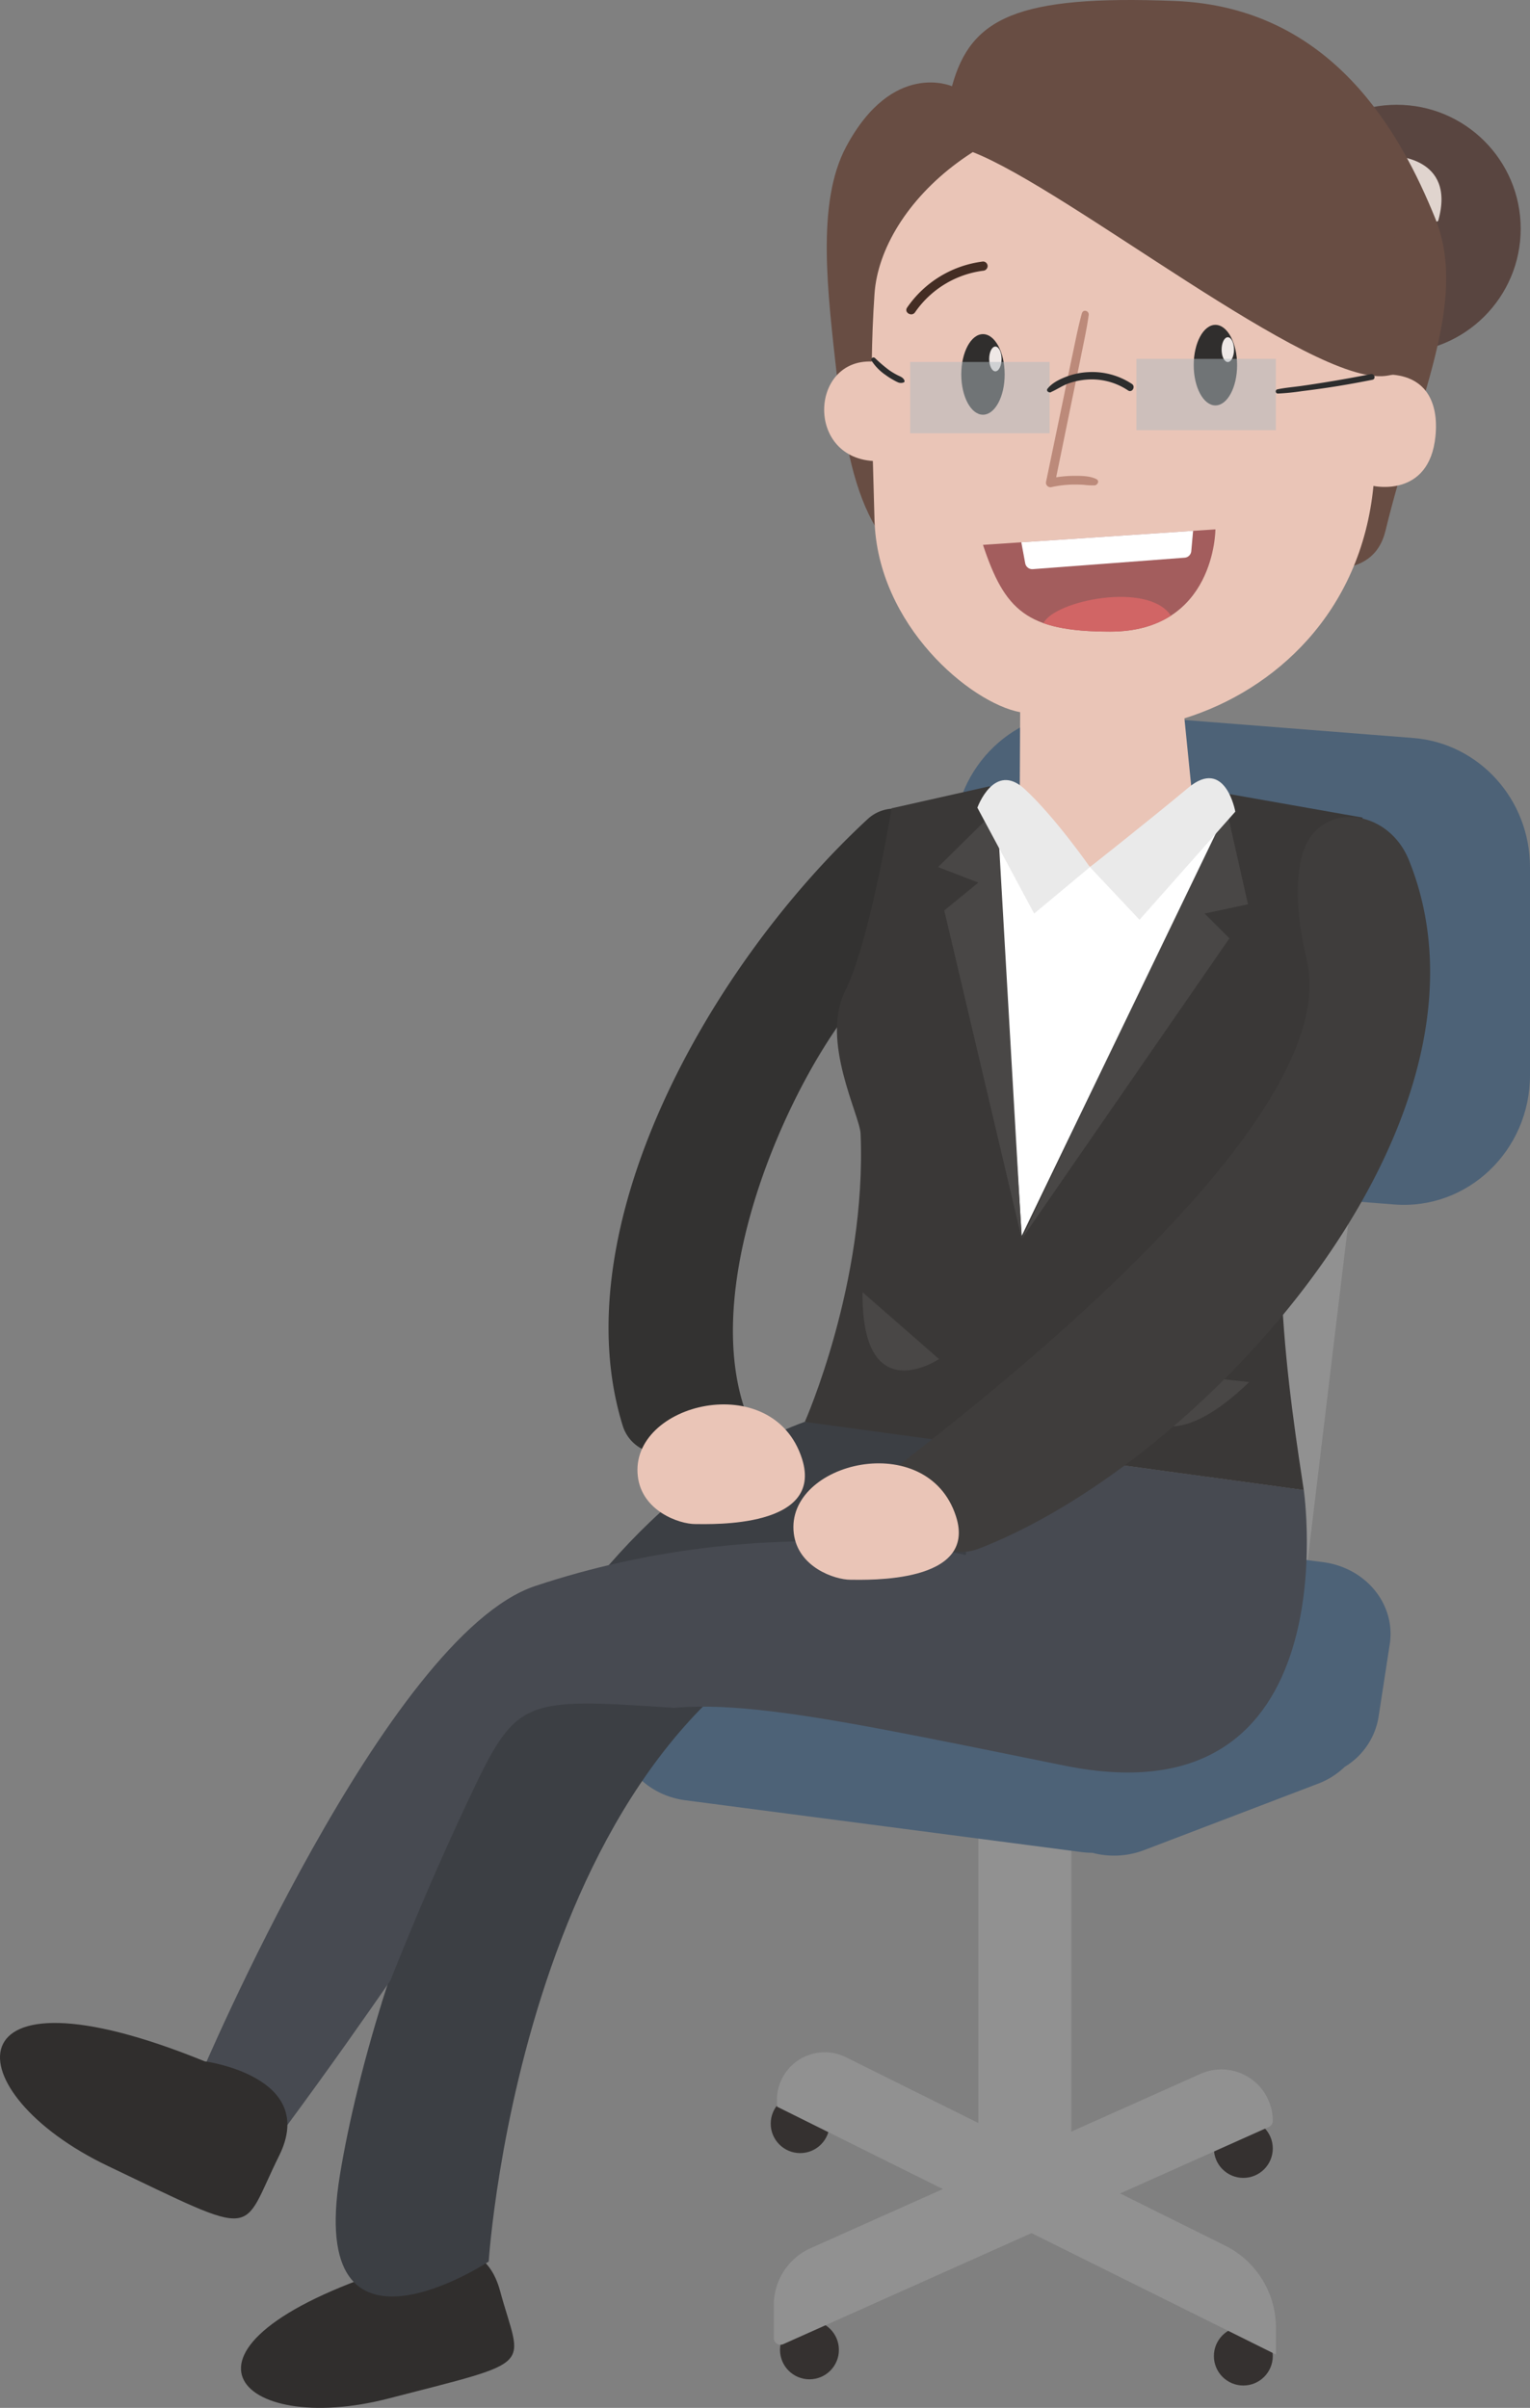 <svg xmlns="http://www.w3.org/2000/svg" viewBox="0 0 493.69 777.03"><rect x="0" y="0" width="493.69" height="777.03" fill="#808080" stroke="none"/><defs><style>.cls-1{fill:#594540;}.cls-2{fill:#353130;}.cls-3{fill:#919191;}.cls-4{fill:#4d6277;}.cls-5{fill:#302e2d;}.cls-6{fill:#3c3f44;}.cls-7{fill:#474a51;}.cls-8{fill:#333231;}.cls-9{fill:#3a3837;}.cls-10{fill:#494746;}.cls-11{fill:#fff;}.cls-12{fill:#e0d4ce;}.cls-13{fill:#684d43;}.cls-14{fill:#eac5b7;}.cls-15{fill:#a35d5d;}.cls-16{fill:#d16565;}.cls-17{fill:#bc8a7a;}.cls-18{fill:#efe8e6;}.cls-19{fill:#442d24;}.cls-20{fill:#eaeaea;}.cls-21{fill:#b0bbc1;opacity:0.5;}.cls-22{fill:#2d2d2d;}.cls-23{fill:#3f3d3c;}</style></defs><g id="Layer_2" data-name="Layer 2"><g id="Layer_11" data-name="Layer 11"><circle class="cls-1" cx="450.69" cy="73.81" r="40"/><circle class="cls-2" cx="258.19" cy="685.31" r="9.5"/><circle class="cls-2" cx="401.19" cy="760.31" r="9.5"/><circle class="cls-2" cx="261.19" cy="758.31" r="9.5"/><circle class="cls-2" cx="401.19" cy="693.31" r="9.5"/><rect class="cls-3" x="315.69" y="577.81" width="30" height="120"/><polygon class="cls-3" points="437.69 372.81 421.69 505.81 386.48 499.1 407.69 365.81 437.69 372.81"/><path class="cls-4" d="M426.91,504.11,299,487.38c-13.85-1.81-26.67,7.07-28.64,19.84L269,516l-37.06-4.84c-13.85-1.82-26.67,7.06-28.64,19.83l-3.63,23.57c-2,12.77,7.67,24.59,21.52,26.4l127.93,16.73a29.8,29.8,0,0,0,3.38.22,27.19,27.19,0,0,0,16.66-.87l56.12-21.43a25.5,25.5,0,0,0,8.66-5.47,23.15,23.15,0,0,0,10.87-16l3.63-23.58C450.4,517.74,440.76,505.92,426.91,504.11Z"/><path class="cls-4" d="M493.69,279.88c0-21.87-16.38-40-37.58-41.72l-104.64-8.23c-23.62-1.85-43.78,17.36-43.78,41.72v33.09c0,.16,0,.32,0,.48s0,.28,0,.43v33.09c0,21.87,16.38,40.05,37.58,41.72l104.63,8.23c23.62,1.85,43.79-17.36,43.79-41.72V313.88c0-.16,0-.32,0-.48s0-.29,0-.43Z"/><path class="cls-5" d="M126.27,732.13c-78,25.21-49.62,54.47-.9,41.87s42.86-9.35,36-34.69S126.27,732.13,126.27,732.13Z"/><path class="cls-6" d="M259.69,458.81c-90,33-139,176-150,243s48,28,48,28,11.55-181.92,126-213C445.69,472.81,259.69,458.81,259.69,458.81Z"/><path class="cls-7" d="M420.69,480.81s15.66,107.74-77,89c-178-36-141-33-251,116l-28-16s60-142,108-158c75.06-25,139-10,139-10-.17-14.08,8-24,21-33Z"/><path class="cls-8" d="M280,264.3c-51.39,47.51-98.82,132.37-79.05,195.83a12.62,12.62,0,0,0,10.57,8.78c12.8,1.52,36.35,2.94,31.2-8.1-22.08-47.3,20-129,42-146,24.79-19.16,21.22-36.88,14.65-47.8A12.63,12.63,0,0,0,280,264.3Z"/><path class="cls-9" d="M420.24,477.84l.45,3-161-22s20-45,18-93c-.25-6-13-30-5-46s15-59,15-59l31.49-7.08,35.51,15.08,41.49-12.68,43.51,7.68-17,77C406.69,382.81,414.61,441,420.24,477.84Z"/><polygon class="cls-10" points="395.69 260.81 402.69 291.81 388.69 294.81 396.69 302.81 329.69 399.81 393.69 264.81 395.69 260.81"/><polygon class="cls-11" points="320.69 260.81 329.69 398.81 395.19 263 320.69 260.81"/><path class="cls-12" d="M437.05,54.31l12-4s21,0,15,21l-18,8Z"/><path class="cls-13" d="M369.05,160.31s70,44,78,11c10.23-42.19,27-74,16-101s-33-68-84-70-65.87,5.52-71.87,27.52c0,0-19.13-8.52-34.13,19.48-9.74,18.17-6,47-3,74,3,25,8,66,40,64C342.05,201.31,369.05,160.31,369.05,160.31Z"/><path class="cls-14" d="M447.18,120.83S434,112.31,433.05,96.31c-1-17-18.87-58.48-59.87-61.48-52.1-3.81-89,31-91,60-.5,7.37-.78,14.37-.88,21.84-19.75-.79-21.33,30.66.35,32.09.15,5.8.33,12.09.53,19.07,1,34,31,59,47,62l-.13,25.48,22.64,24.5,33-23-2.51-25c29-9,57-34,61-75,0,0,18,4,20-16C464.28,129.89,460.18,120.83,447.18,120.83Z"/><ellipse class="cls-5" cx="317.18" cy="120.83" rx="7" ry="13"/><ellipse class="cls-5" cx="392.18" cy="117.83" rx="7" ry="13"/><path class="cls-15" d="M317.18,175.83l75-5s0,33-34,33C331.18,203.83,324.18,196.83,317.18,175.83Z"/><path class="cls-11" d="M329.55,175l1.26,6.78a2.32,2.32,0,0,0,2.45,1.89l49-3.7a2.32,2.32,0,0,0,2.13-2.1l.59-6.57Z"/><path class="cls-16" d="M336.72,201.1c5.35,1.91,12.24,2.73,21.46,2.73,8.5,0,14.87-2.06,19.65-5.15C370.48,187.53,340.19,193.83,336.72,201.1Z"/><path class="cls-17" d="M349.12,101c-1.24,4.46-2.1,9-3.07,13.56s-1.89,9.08-2.83,13.62l-5.67,27.23a1.45,1.45,0,0,0,1.77,1.77,35.66,35.66,0,0,1,7-.81c1.12,0,2.23,0,3.35.08a22.35,22.35,0,0,0,3.56.17c1-.13,1.62-1.47.55-2-2.12-1.1-5.12-1.08-7.46-1.06a38.66,38.66,0,0,0-7.74.88l1.77,1.77L345.92,129c.93-4.54,1.89-9.08,2.8-13.63s1.93-9.1,2.57-13.69c.19-1.39-1.77-2-2.17-.6Z"/><ellipse class="cls-18" cx="321.18" cy="115.83" rx="2" ry="4"/><ellipse class="cls-18" cx="396.18" cy="112.83" rx="2" ry="4"/><path class="cls-19" d="M295.27,100.77a31.61,31.61,0,0,1,21.92-13.4,1.54,1.54,0,0,0,1.49-1.49,1.49,1.49,0,0,0-1.49-1.49A34.92,34.92,0,0,0,292.7,99.26c-1.08,1.59,1.5,3.08,2.57,1.51Z"/><path class="cls-19" d="M376.48,83.12,399.92,83c3.53,0,6.71.21,9.7,2.26a33.66,33.66,0,0,1,6.55,6.67c1.21,1.48,3.3-.63,2.1-2.11a37.3,37.3,0,0,0-6.84-6.91A16.84,16.84,0,0,0,401.34,80c-8.28,0-16.58.07-24.86.11a1.49,1.49,0,0,0,0,3Z"/><path class="cls-13" d="M313.91,49.09c31.14,12.22,109.14,75.22,133.14,72.22s12-36,12-36l-62-60-80,14Z"/><path class="cls-20" d="M351.69,279.81l16,17,30.91-34.89s-3.17-17.75-15.18-7.71S351.69,279.81,351.69,279.81Z"/><rect class="cls-21" x="293.69" y="116.81" width="45" height="23"/><rect class="cls-21" x="366.69" y="115.81" width="45" height="23"/><path class="cls-22" d="M339.1,126.53c2-.86,3.75-2.14,5.84-2.85a22.79,22.79,0,0,1,6.54-1.23A21,21,0,0,1,364,126c1.3.87,2.53-1.24,1.23-2.11a23.22,23.22,0,0,0-14.08-3.8,23,23,0,0,0-7.14,1.49c-2.18.85-4.55,2-6,3.86-.57.74.49,1.41,1.14,1.13Z"/><path class="cls-22" d="M281.23,116.4a16.36,16.36,0,0,0,4.58,4.65,21.46,21.46,0,0,0,2.65,1.67,9.85,9.85,0,0,0,1.53.75,2.53,2.53,0,0,0,1.65-.07.49.49,0,0,0,.17-.67c-.41-1-1.49-1.28-2.34-1.73a22.57,22.57,0,0,1-2.62-1.59,47.35,47.35,0,0,1-4.52-3.87c-.57-.51-1.54.15-1.1.86Z"/><path class="cls-22" d="M412.3,127a71.74,71.74,0,0,0,7.73-.77c2.49-.31,5-.64,7.47-1,5.14-.75,10.25-1.66,15.34-2.68,1.2-.24.69-2.07-.5-1.83-5,1-10,1.89-15.09,2.71q-3.72.6-7.45,1.13c-2.55.35-5.15.56-7.68,1.09a.7.7,0,0,0,.18,1.36Z"/><path class="cls-14" d="M205.81,476.41c-2.81-23.71,43.7-35,53-5.59,7.06,22.36-29.13,21-34.43,21S207.13,487.6,205.81,476.41Z"/><polygon class="cls-10" points="318.05 264.66 302.69 279.81 315.69 284.81 304.69 293.81 329.69 399.81 321.69 260.81 318.05 264.66"/><path class="cls-20" d="M351.69,279.81l-18,15-18.32-34.17s5.42-15.08,15.27-6S351.69,279.81,351.69,279.81Z"/><path class="cls-5" d="M66,665.18C-17.22,631.29-14.84,675.26,34.87,699s42.46,22.3,55.19-3.33S66,665.18,66,665.18Z"/><path class="cls-3" d="M411.69,759.81l-161-80v-2.1A15.43,15.43,0,0,1,273,663.89l122.32,60.78a29.53,29.53,0,0,1,16.38,26.43Z"/><path class="cls-3" d="M387.33,669.26,261.57,725.49a20.1,20.1,0,0,0-11.88,18.34v10.63a2.17,2.17,0,0,0,3.06,2L409.4,686.38a2.17,2.17,0,0,0,1.29-2h0A16.59,16.59,0,0,0,387.33,669.26Z"/><path class="cls-6" d="M217.57,551.14c-49.88-3.33-50.88-3.33-66.88,30.67s-27.53,64.57-27.53,64.57Z"/><path class="cls-10" d="M278.32,417,303,438.57S277.94,455.46,278.32,417Z"/><path class="cls-10" d="M403.08,446l-42.65-4.77S366.87,480.89,403.08,446Z"/><path class="cls-23" d="M420,276.61c4.44-18.26,27.55-16.52,34.6.91,34.08,84.29-66.14,194.3-138.92,222.29-13,5-31.82-9.41-29.14-20.81a11.91,11.91,0,0,1,4.12-6.56c18.36-14.75,143.69-109.22,131-162.63C418.18,295,418.13,284.35,420,276.61Z"/><path class="cls-14" d="M256.13,494.81c-2.78-23.09,43.18-34.05,52.35-5.45,7,21.78-28.8,20.43-34,20.43S257.44,505.71,256.13,494.81Z"/></g></g></svg>
